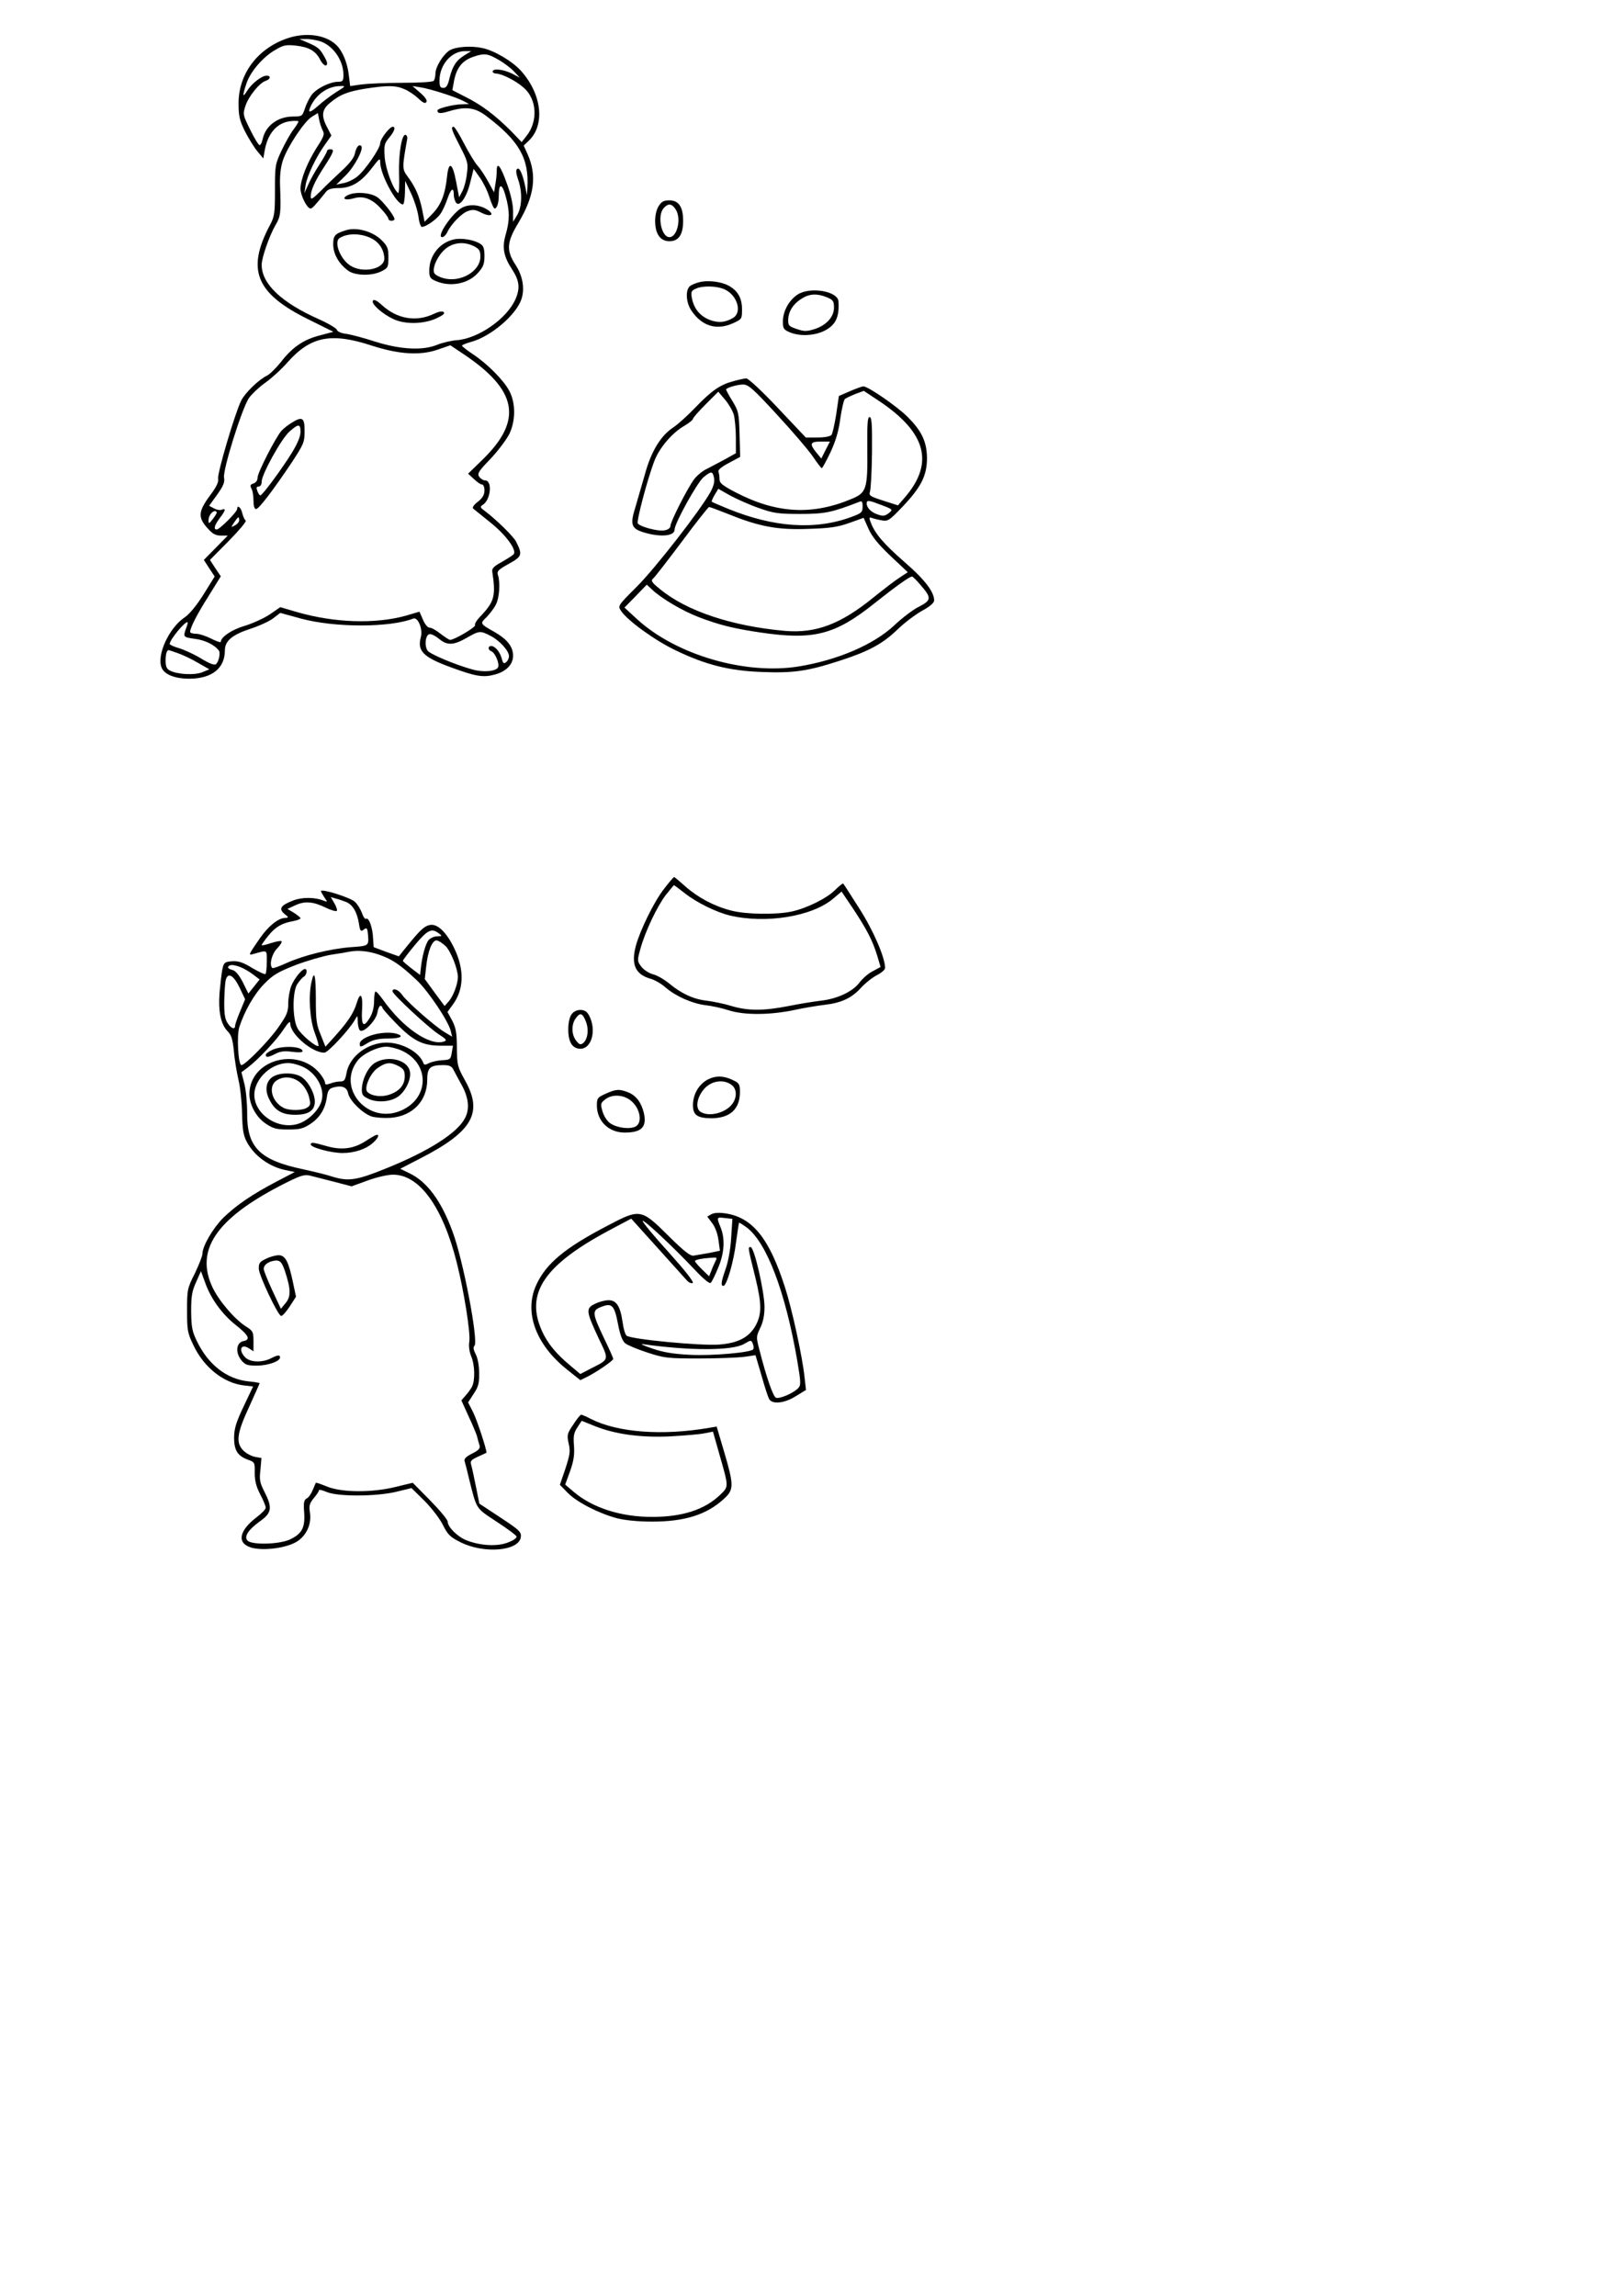 <?xml version="1.0" encoding="UTF-8" standalone="yes"?>
<svg version="1.0" xmlns="http://www.w3.org/2000/svg" width="210mm" height="297mm" viewBox="0 0 794 1123" preserveAspectRatio="xMidYMid meet">
  <g transform="translate(0,1123) scale(0.1,-0.1)" fill="#000000" stroke="none">
    <path d="M1404 11042 c-145 -50 -238 -175 -237 -319 0 -61 5 -82 31 -135 18
-35 45 -79 61 -98 l29 -35 7 40 c15 83 60 134 124 142 23 3 41 2 41 -1 0 -4
-11 -22 -24 -39 -14 -18 -40 -64 -58 -102 -32 -68 -33 -74 -33 -195 0 -112 -2
-129 -24 -170 -117 -220 -70 -335 187 -462 l123 -61 -64 -17 c-80 -20 -136
-57 -193 -131 -25 -31 -56 -61 -69 -67 -38 -18 -105 -82 -125 -121 -30 -60
-118 -357 -113 -382 3 -17 -8 -40 -37 -79 -62 -83 -64 -112 -10 -169 20 -23
37 -31 61 -31 l33 0 -58 -59 -59 -60 26 -40 27 -41 -54 -87 c-34 -54 -69 -97
-93 -113 -76 -51 -137 -183 -113 -245 13 -34 65 -55 137 -55 110 1 173 51 173
139 0 46 36 76 124 105 43 14 94 37 113 52 l34 26 102 -28 c167 -45 435 -44
548 0 23 10 48 -50 38 -89 -19 -69 10 -99 146 -149 122 -45 159 -51 214 -36
58 15 91 50 91 93 0 43 -28 79 -88 114 -76 43 -75 42 -41 75 16 17 37 44 45
61 17 32 22 107 10 144 -6 19 1 26 53 55 65 36 68 44 36 108 -13 26 -97 108
-150 148 -26 19 -28 23 -14 32 40 24 49 120 12 120 -9 0 -21 8 -28 17 -12 15
-5 27 54 88 37 39 78 94 92 121 32 65 32 152 1 211 -27 52 -107 133 -178 180
-30 20 -54 39 -54 42 0 4 21 12 46 19 95 26 219 131 245 209 17 52 6 115 -30
169 -45 69 -42 110 15 204 78 131 92 230 45 336 l-19 42 24 23 c81 76 66 226
-36 341 -41 47 -132 101 -190 113 -55 12 -129 7 -160 -11 -32 -20 -70 -81 -70
-115 0 -13 -4 -29 -8 -34 -4 -6 -66 -10 -152 -10 -80 0 -170 -4 -201 -8 l-56
-8 -7 56 c-7 60 -32 119 -63 147 -53 49 -150 61 -239 30z m156 -12 c66 -18
120 -93 120 -166 0 -30 -3 -34 -27 -34 -42 -1 -107 -34 -130 -66 -11 -16 -26
-46 -32 -66 -12 -36 -14 -38 -57 -38 -75 0 -135 -45 -149 -110 -4 -17 -10 -30
-15 -30 -5 0 -26 34 -46 75 -36 73 -37 76 -23 118 15 46 69 113 100 122 23 8
25 25 3 25 -24 0 -73 -39 -95 -74 -23 -38 -24 -25 -3 37 19 57 81 129 141 163
38 23 52 26 99 21 64 -7 97 -25 119 -67 15 -30 35 -40 35 -19 0 7 -9 26 -20
43 -18 31 -30 39 -90 64 l-25 11 30 0 c17 1 46 -4 65 -9z m713 -70 c-40 -24
-59 -52 -74 -112 -8 -36 -16 -48 -30 -48 -15 0 -19 7 -19 36 0 77 58 144 125
144 l30 0 -32 -20z m172 -26 c22 -13 54 -37 69 -53 l29 -31 -38 20 c-42 21
-95 27 -95 10 0 -5 8 -10 18 -10 28 -1 96 -35 134 -69 65 -56 71 -165 13 -237
l-23 -29 -52 54 c-76 76 -144 128 -221 166 l-66 34 7 39 c12 69 40 105 95 124
55 19 71 17 130 -18z m-801 -155 c-27 -17 -66 -47 -87 -66 -44 -39 -55 -38
-34 4 30 56 83 91 141 92 29 1 28 0 -20 -30z m334 15 c20 -8 51 -29 68 -45 24
-23 34 -27 40 -18 5 8 -6 24 -30 45 l-38 33 38 -6 c47 -7 176 -48 213 -68 l26
-14 -33 -1 c-41 0 -122 -20 -122 -30 0 -16 14 -17 57 -4 80 24 125 19 180 -22
162 -122 212 -208 203 -354 l-2 -35 -8 40 c-13 64 -29 100 -41 88 -6 -6 -4
-24 6 -52 21 -61 19 -133 -5 -173 l-20 -33 0 52 c0 33 -11 83 -31 137 -31 87
-49 108 -49 59 0 -16 -3 -45 -7 -66 l-6 -38 -29 53 c-16 29 -39 64 -52 78 -13
14 -42 62 -66 108 -23 45 -46 82 -51 82 -15 0 -10 -16 32 -97 37 -72 40 -82
33 -133 -3 -30 -13 -68 -22 -85 l-16 -30 -15 78 c-17 91 -36 101 -44 24 -9
-87 -29 -138 -70 -181 l-40 -41 -12 61 c-14 67 -34 111 -72 162 -26 35 -26 43
-1 182 2 8 -1 17 -7 20 -19 9 -36 -92 -33 -192 2 -53 0 -94 -4 -92 -24 15 -61
114 -66 174 -4 60 -2 68 22 97 26 31 33 53 17 53 -15 0 -61 -60 -61 -80 0 -26
-76 -136 -114 -165 -18 -14 -48 -28 -67 -31 l-34 -7 46 45 c43 42 90 131 76
144 -11 11 -24 -5 -31 -37 -4 -20 -25 -48 -62 -82 -31 -29 -79 -74 -105 -101
-42 -41 -49 -45 -49 -27 0 31 21 77 69 150 45 70 48 81 26 81 -8 0 -15 -4 -15
-8 0 -5 -17 -35 -38 -68 -21 -32 -46 -77 -55 -99 l-18 -40 6 40 c7 45 52 139
97 201 l29 41 -20 39 c-30 55 -27 87 10 118 50 43 89 58 174 72 110 17 150 17
193 -2z m-400 -201 c11 -19 7 -30 -28 -84 -46 -72 -80 -157 -80 -202 0 -33 32
-97 49 -97 8 0 20 12 77 83 10 12 28 17 61 17 62 0 111 30 163 99 36 47 40 50
40 27 0 -59 79 -206 111 -206 5 0 9 26 10 58 l1 57 29 -61 c16 -34 32 -85 36
-113 3 -28 11 -51 17 -51 20 0 75 39 92 66 10 14 25 48 34 75 17 48 30 55 30
15 0 -12 5 -28 10 -36 16 -26 52 22 70 96 l17 68 30 -42 c16 -22 38 -66 47
-96 10 -31 21 -56 26 -56 11 0 20 27 20 63 0 61 16 61 33 0 21 -74 21 -120 1
-190 -19 -64 -10 -109 32 -172 35 -54 39 -91 16 -144 -42 -96 -182 -193 -287
-201 -27 -2 -70 -12 -95 -22 -71 -30 -181 -24 -305 15 -55 18 -119 35 -142 38
-24 3 -43 11 -45 20 -2 7 -42 31 -89 52 -182 81 -279 172 -279 266 0 34 37
140 67 193 26 43 28 60 23 192 -2 51 3 93 14 126 22 66 105 191 142 213 l29
18 6 -31 c3 -17 11 -41 17 -53z m242 -1054 c131 -42 233 -49 319 -20 l64 22
66 -44 c262 -176 289 -321 95 -512 l-74 -72 28 -26 c16 -15 33 -27 40 -27 7 0
12 -13 12 -29 0 -21 -9 -37 -32 -55 -21 -16 -29 -29 -23 -34 6 -5 43 -35 83
-67 78 -62 133 -138 114 -157 -7 -7 -33 -23 -59 -38 -36 -19 -47 -31 -45 -45
18 -119 11 -147 -55 -217 -20 -20 -33 -41 -29 -46 5 -9 -101 -72 -122 -72 -5
0 -26 14 -47 30 -21 17 -45 30 -54 30 -9 0 -23 17 -32 39 l-17 39 -68 -20
c-148 -41 -348 -35 -531 18 l-82 24 -51 -35 c-28 -19 -83 -44 -122 -56 -63
-18 -118 -55 -118 -79 0 -4 -21 3 -47 16 -25 13 -59 24 -75 24 -15 0 -28 4
-28 9 0 20 33 85 90 175 l60 97 -27 40 -26 40 92 93 c51 52 88 96 83 100 -6 3
-13 20 -17 36 -6 28 -25 43 -25 20 0 -14 -86 -100 -100 -100 -17 0 -11 21 15
56 29 37 31 49 10 41 -8 -4 -25 -1 -38 6 l-24 13 39 54 c31 44 38 61 34 84 -7
36 86 334 121 388 14 20 49 53 78 74 29 20 79 65 110 100 114 129 214 149 415
83z m-760 -816 c0 -5 -9 -19 -20 -33 -18 -23 -20 -24 -20 -4 0 20 17 44 32 44
4 0 8 -3 8 -7z m110 -38 c0 -8 -9 -19 -21 -25 -20 -11 -20 -11 -4 14 20 30 25
32 25 11z m-260 -529 c-15 -42 -14 -43 44 -51 49 -6 97 -30 117 -58 8 -12 -1
-55 -15 -66 -7 -6 -32 3 -74 29 -35 21 -84 43 -108 50 -24 7 -44 16 -44 20 0
21 78 115 88 106 1 -2 -2 -15 -8 -30z m1489 -36 c44 -22 91 -73 91 -100 0 -9
-6 -23 -14 -29 -11 -9 -15 -6 -21 16 -8 33 -33 63 -52 63 -17 0 -17 -19 1 -26
18 -7 40 -59 33 -77 -8 -21 -72 -27 -125 -12 -87 24 -207 75 -220 92 -17 24
-11 77 9 81 9 2 30 -9 47 -23 39 -33 71 -32 135 5 62 35 66 36 116 10z m-1529
-85 c23 -8 68 -29 98 -47 l56 -32 -34 -14 c-38 -16 -124 -11 -159 8 -16 8 -21
20 -21 49 0 32 6 51 15 51 2 0 22 -7 45 -15z"/>
    <path d="M1705 10277 c-38 -17 -19 -30 26 -17 47 14 90 -3 133 -51 20 -21 36
-44 36 -49 0 -6 7 -10 15 -10 8 0 15 4 15 8 0 16 -59 91 -85 108 -34 22 -103
27 -140 11z"/>
    <path d="M2264 10216 c-47 -21 -133 -146 -101 -146 8 0 19 11 25 24 18 39 71
94 102 104 23 8 36 7 66 -9 44 -22 67 -10 29 15 -37 24 -84 29 -121 12z"/>
    <path d="M1690 10103 c-52 -16 -60 -26 -60 -68 0 -47 27 -95 73 -129 34 -25
118 -27 165 -2 30 15 32 20 32 67 0 44 -4 55 -33 84 -44 44 -125 66 -177 48z
m136 -44 c33 -20 54 -56 54 -94 0 -51 -104 -73 -165 -35 -50 31 -84 117 -53
136 41 26 114 23 164 -7z"/>
    <path d="M2221 10059 c-70 -15 -121 -79 -121 -152 0 -34 4 -40 35 -53 70 -29
157 -12 204 42 25 28 31 43 31 82 0 36 -5 50 -20 59 -30 20 -92 30 -129 22z
m99 -34 c25 -13 30 -22 30 -51 0 -72 -100 -129 -183 -104 -21 6 -40 17 -43 25
-10 25 16 83 52 115 40 35 95 40 144 15z"/>
    <path d="M1824 9759 c-9 -15 45 -64 101 -90 55 -26 143 -25 206 2 33 15 47 25
40 32 -6 6 -23 4 -48 -8 -86 -41 -179 -26 -254 42 -26 24 -40 30 -45 22z"/>
    <path d="M1425 9161 c-16 -10 -38 -27 -48 -38 -29 -33 -117 -205 -117 -229 0
-14 -8 -25 -20 -29 -16 -5 -18 -10 -10 -25 6 -10 10 -37 10 -59 0 -26 4 -41
13 -41 14 1 83 92 175 229 58 89 62 98 62 153 0 66 -11 73 -65 39z m45 -44 c0
-21 -15 -58 -43 -103 -47 -76 -141 -204 -153 -207 -4 -1 -10 8 -15 21 -6 16
-5 22 6 22 9 0 15 10 15 24 0 36 97 211 136 245 44 39 54 39 54 -2z"/>
    <path d="M3223 10223 c-11 -16 -18 -46 -18 -73 0 -64 25 -100 70 -100 45 0 67
32 67 100 0 68 -22 100 -67 100 -27 0 -39 -6 -52 -27z m81 -15 c31 -43 10
-138 -29 -138 -40 0 -61 106 -28 142 21 24 39 23 57 -4z"/>
    <path d="M3423 9850 c-18 -4 -40 -13 -48 -20 -23 -19 -19 -82 8 -120 51 -75
121 -97 201 -62 46 21 46 21 46 70 0 55 -22 92 -68 116 -37 19 -100 26 -139
16z m123 -36 c61 -29 85 -110 42 -138 -39 -24 -75 -27 -118 -10 -46 19 -75 54
-85 105 -6 30 -3 37 17 46 34 17 105 15 144 -3z"/>
    <path d="M3900 9788 c-42 -29 -70 -82 -70 -131 0 -34 4 -40 35 -53 47 -19 112
-17 162 5 60 28 80 67 75 147 -4 51 -142 73 -202 32z m145 -12 c31 -13 35 -19
35 -51 0 -46 -39 -88 -99 -106 -36 -11 -50 -10 -84 2 -38 13 -42 17 -41 47 2
41 26 77 67 102 38 24 75 25 122 6z"/>
    <path d="M3590 9366 c-66 -17 -108 -46 -187 -128 -38 -40 -88 -85 -111 -100
-60 -40 -107 -117 -137 -228 -15 -52 -36 -124 -46 -159 -28 -88 -21 -107 43
-126 81 -24 148 -17 148 14 0 31 110 229 141 256 39 32 45 31 52 -2 4 -19 -2
-42 -18 -71 -51 -91 -269 -371 -359 -461 -94 -94 -94 -94 -78 -119 31 -47 166
-145 267 -193 147 -71 262 -100 421 -106 153 -6 222 3 379 54 143 46 213 83
287 155 34 33 88 73 120 91 37 20 58 38 58 50 0 42 -45 101 -144 187 -103 90
-145 139 -166 194 -9 23 -8 27 4 23 8 -3 30 -9 48 -12 32 -6 38 -2 104 67 91
96 119 152 119 238 -1 79 -25 131 -95 201 -51 51 -193 149 -216 149 -7 0 -37
-11 -67 -24 l-53 -23 -13 -89 c-8 -49 -18 -95 -23 -101 -6 -8 -34 -13 -68 -13
l-58 0 -137 145 c-75 80 -145 145 -154 144 -9 0 -36 -6 -61 -13z m210 -163
c74 -80 153 -172 175 -204 22 -32 42 -59 45 -59 4 0 22 35 43 78 25 54 40 103
48 165 7 48 17 91 23 96 6 4 29 15 51 24 l41 15 74 -49 c232 -155 272 -304
126 -473 l-33 -38 -72 23 c-65 21 -71 25 -65 44 4 11 9 98 10 193 1 136 -1
172 -12 172 -10 0 -12 -34 -11 -157 2 -191 -4 -212 -71 -241 -196 -84 -372
-75 -574 30 -63 33 -78 45 -78 63 0 13 -2 29 -5 37 -4 9 14 24 50 43 l56 30
-3 111 c-3 105 -5 113 -36 164 -18 29 -31 54 -30 56 10 10 57 23 83 23 26 0
48 -19 165 -146z m-210 -2 c5 -20 10 -70 10 -112 l0 -76 -52 -29 c-29 -16 -70
-37 -91 -48 -21 -10 -48 -33 -61 -50 -32 -42 -116 -208 -116 -228 0 -10 -11
-19 -28 -22 -30 -7 -121 17 -132 34 -7 11 49 223 82 307 25 64 85 134 144 169
24 14 44 30 44 35 0 5 28 37 62 71 l62 62 33 -39 c18 -21 37 -54 43 -74z m449
-172 l-21 -42 -24 29 c-35 43 -31 54 21 54 l45 0 -21 -41z m-324 -285 c70 -25
95 -28 200 -28 119 0 155 7 288 59 14 6 17 2 17 -23 0 -28 -5 -32 -53 -50
-177 -66 -380 -53 -607 40 -41 17 -77 32 -78 34 -2 1 4 16 14 33 l18 30 60
-34 c34 -18 97 -46 141 -61z m599 15 c55 -21 55 -22 34 -39 -18 -14 -28 -16
-53 -7 -32 10 -55 33 -55 54 0 18 9 17 74 -8z m-750 -44 c150 -61 241 -78 391
-72 105 3 144 9 200 29 l70 25 24 -54 c17 -38 47 -75 108 -133 l84 -79 -38
-25 c-21 -13 -81 -59 -133 -101 -158 -128 -279 -174 -430 -161 -259 23 -482
97 -612 205 -40 32 -45 41 -33 51 8 6 71 88 141 181 69 93 129 169 133 169 4
0 47 -16 95 -35z m939 -346 c55 -63 54 -75 -6 -106 -29 -14 -83 -55 -121 -91
-101 -95 -278 -171 -469 -202 -261 -42 -598 56 -789 230 l-63 58 55 56 54 56
26 -24 c45 -43 150 -105 229 -135 99 -38 172 -56 302 -75 259 -38 363 -12 556
142 103 82 173 132 185 132 3 0 22 -18 41 -41z"/>
    <path d="M3247 6880 c-47 -60 -115 -199 -136 -275 -25 -93 -3 -142 73 -163 20
-6 53 -25 73 -43 50 -43 130 -78 195 -86 29 -3 79 -14 110 -24 75 -25 201 -25
321 0 50 11 119 22 152 26 80 9 132 33 177 83 21 23 55 50 78 62 22 11 40 27
40 35 0 51 -57 183 -126 291 -42 66 -77 121 -79 122 -2 2 -20 -12 -39 -31 -42
-42 -140 -90 -214 -106 -76 -16 -224 -14 -295 5 -83 21 -163 64 -224 118 -28
25 -53 46 -55 46 -3 0 -26 -27 -51 -60z m104 -20 c57 -45 153 -92 219 -108
177 -42 404 -5 507 83 l40 34 56 -83 c68 -103 95 -155 118 -229 l17 -57 -37
-20 c-21 -10 -50 -35 -66 -56 -34 -45 -109 -80 -190 -89 -33 -4 -103 -15 -157
-26 -122 -24 -199 -24 -279 0 -35 11 -90 22 -121 26 -65 7 -125 35 -184 84
-23 19 -58 40 -79 45 -21 6 -47 23 -58 38 -20 27 -20 29 -4 87 23 84 81 206
124 263 21 26 39 48 40 48 2 0 26 -18 54 -40z"/>
    <path d="M1570 6871 c0 -3 8 -17 17 -31 16 -23 16 -23 -3 -16 -43 18 -105 18
-148 2 -63 -24 -74 -41 -45 -66 22 -17 22 -19 5 -20 -34 0 -82 -39 -123 -97
-60 -87 -60 -87 -32 -79 69 19 64 22 64 -38 0 -30 -3 -57 -6 -60 -3 -4 -33 10
-65 29 -46 28 -68 35 -99 33 -36 -3 -40 -6 -47 -38 -4 -19 -10 -71 -14 -115
-7 -93 6 -156 40 -190 18 -18 24 -39 30 -96 3 -40 14 -103 22 -139 9 -36 17
-110 18 -165 2 -80 6 -108 23 -140 37 -70 113 -125 197 -140 l38 -8 -90 -47
c-122 -64 -195 -115 -259 -176 -51 -51 -103 -139 -103 -178 0 -10 -17 -53 -37
-95 -37 -73 -38 -80 -38 -181 0 -97 2 -110 31 -170 52 -110 149 -186 249 -197
l43 -5 -46 -97 c-37 -78 -46 -107 -47 -152 0 -64 17 -91 70 -110 31 -11 32
-14 31 -64 0 -38 7 -66 27 -105 15 -28 27 -58 27 -65 0 -7 -20 -28 -44 -46
-89 -68 -99 -129 -24 -150 55 -14 150 -4 207 23 55 26 87 88 77 150 -5 33 -2
44 19 70 14 16 25 33 25 38 0 5 17 1 38 -8 52 -23 241 -23 341 1 l74 18 64
-63 c34 -34 75 -87 90 -118 24 -48 36 -59 86 -84 116 -58 287 -43 295 26 3 24
-7 34 -100 95 l-103 68 -16 80 c-9 44 -19 92 -23 106 -7 23 -3 27 33 44 23 10
41 19 41 19 0 19 -47 161 -65 197 l-25 49 27 42 c23 34 28 52 27 102 0 35 -7
74 -17 92 -11 21 -13 34 -6 41 21 21 -56 425 -108 561 -55 149 -124 242 -210
283 l-45 22 99 51 c255 131 307 223 218 381 -37 67 -39 74 -40 160 0 73 -5 98
-23 133 l-23 42 24 33 c58 76 60 176 7 283 -38 77 -82 118 -119 109 -26 -6
-45 -23 -113 -107 l-37 -46 -62 22 -61 23 -3 44 c-2 52 -21 103 -34 95 -5 -4
-14 9 -20 27 -7 19 -22 44 -35 56 -23 21 -166 66 -166 52z m123 -53 c32 -13
54 -49 63 -107 5 -34 9 -39 21 -30 17 14 20 11 23 -21 5 -57 5 -57 -83 -63
-102 -8 -232 -40 -316 -78 -35 -16 -66 -27 -69 -24 -16 15 -3 68 23 95 16 16
26 33 22 36 -3 3 -26 -1 -51 -9 -26 -9 -46 -13 -46 -10 0 3 14 23 31 44 35 44
66 63 122 73 20 4 37 10 37 14 0 4 -15 16 -32 27 l-32 19 39 18 c47 22 88 18
151 -13 25 -12 48 -18 51 -15 4 4 -1 20 -11 37 l-18 31 23 -7 c13 -3 37 -11
52 -17z m453 -153 c18 -14 18 -14 -7 -15 -14 0 -33 -8 -42 -18 -15 -17 -33
-81 -39 -144 l-3 -27 -42 32 c-23 18 -42 34 -42 37 -1 3 26 38 59 78 62 74 81
83 116 57z m34 -63 c26 -26 60 -113 60 -151 0 -33 -22 -92 -43 -117 l-22 -25
-49 66 -48 66 7 62 c8 75 29 127 50 127 9 0 29 -13 45 -28z m-325 -42 c63 -22
102 -48 183 -124 55 -51 156 -201 167 -249 l7 -28 -35 21 c-48 28 -189 152
-210 184 -17 25 -47 36 -47 17 0 -14 172 -174 223 -208 42 -27 45 -32 28 -38
-70 -22 -202 69 -299 207 -15 20 -30 38 -34 38 -5 0 -8 -21 -8 -47 0 -30 -8
-60 -20 -80 -31 -52 -43 -42 -39 35 5 77 -8 95 -26 36 -14 -48 -43 -92 -106
-162 l-47 -52 -23 58 c-21 49 -24 74 -24 175 0 119 -8 148 -22 80 -15 -70 -7
-184 17 -246 12 -32 20 -60 18 -63 -10 -9 -88 57 -103 87 -25 47 -25 177 -1
215 11 16 25 33 33 37 14 9 18 37 5 37 -15 0 -51 -44 -67 -82 -8 -21 -15 -59
-15 -86 0 -42 -7 -58 -49 -118 -45 -65 -162 -184 -180 -184 -16 0 -24 147 -10
187 25 77 72 160 122 211 43 44 68 58 152 91 55 21 134 44 175 51 41 6 82 13
90 15 43 8 93 3 145 -15z m-678 -61 c15 -6 43 -22 60 -35 l33 -25 -27 -34 -28
-35 -27 55 c-20 38 -36 57 -53 61 -14 3 -22 10 -19 15 7 12 27 11 61 -2z m-5
-100 l27 -57 -24 -58 c-14 -33 -25 -65 -25 -71 0 -21 -19 -15 -37 13 -13 20
-17 47 -16 109 1 45 4 92 8 104 11 36 38 20 67 -40z m698 -97 c0 -5 29 -38 65
-75 84 -87 131 -111 216 -112 l65 0 -6 -34 c-5 -33 -8 -35 -46 -37 -23 -1 -52
-8 -65 -14 -16 -9 -24 -10 -27 -2 -18 54 -103 102 -181 102 -93 0 -182 -68
-196 -149 -6 -34 -11 -41 -30 -41 -13 0 -35 -4 -49 -10 -20 -7 -26 -6 -26 4 0
8 -12 29 -26 46 -112 133 -345 63 -344 -103 1 -53 34 -113 81 -144 36 -24 53
-28 109 -28 56 0 73 4 108 27 47 31 73 74 81 132 5 33 11 41 33 47 41 11 65 1
71 -29 7 -36 71 -98 114 -113 19 -6 61 -9 93 -7 108 8 180 82 180 187 0 58 14
71 78 71 30 0 41 -5 50 -22 7 -13 25 -48 42 -78 33 -61 38 -115 15 -159 -37
-73 -179 -163 -388 -247 -143 -58 -183 -64 -263 -39 -27 9 -89 24 -139 35
-216 45 -278 108 -276 278 0 48 -6 112 -14 142 l-14 55 32 24 c50 38 141 134
175 187 23 34 32 42 32 27 0 -52 109 -144 167 -142 18 0 125 116 150 162 12
22 12 21 13 -8 0 -16 4 -36 9 -43 13 -22 79 42 87 84 3 19 10 34 15 34 5 0 9
-4 9 -8z m95 -211 c137 -62 137 -230 0 -292 -162 -74 -322 107 -215 244 26 33
97 67 140 67 19 0 53 -9 75 -19z m-474 -84 c57 -31 95 -98 84 -154 -9 -49 -68
-108 -123 -122 -87 -24 -191 38 -206 123 -16 83 71 176 164 176 20 0 57 -10
81 -23z m141 -557 l88 -23 77 28 c43 16 99 29 124 29 130 2 245 -157 314 -432
36 -144 67 -342 61 -383 -4 -23 0 -51 9 -73 18 -42 20 -118 4 -149 -6 -12 -21
-32 -32 -44 l-20 -23 35 -77 c20 -43 39 -88 42 -100 3 -13 8 -32 12 -43 4 -15
-4 -24 -36 -40 -30 -15 -41 -26 -37 -38 3 -9 13 -48 22 -87 38 -151 31 -140
134 -208 52 -34 97 -67 98 -73 2 -7 -17 -20 -42 -29 -52 -21 -137 -16 -204 11
-43 17 -91 65 -91 91 0 9 -38 55 -85 103 l-86 87 -82 -20 c-117 -29 -264 -28
-336 1 -30 12 -55 21 -56 19 -1 -1 -7 -17 -15 -35 -7 -18 -20 -37 -30 -42 -13
-7 -16 -20 -12 -69 5 -74 -11 -104 -71 -132 -54 -24 -188 -27 -207 -4 -17 20
5 53 65 96 54 39 58 65 19 141 -23 45 -26 60 -20 109 l5 57 -33 6 c-18 4 -44
18 -57 32 -36 38 -30 84 30 213 28 62 51 113 51 115 0 2 -25 6 -55 9 -106 11
-197 82 -252 197 -23 47 -27 68 -28 145 0 74 4 99 24 143 l24 54 22 -60 c27
-76 84 -153 149 -204 63 -50 73 -71 37 -78 -35 -7 -41 -55 -11 -93 19 -23 29
-27 76 -27 54 0 114 21 114 40 0 14 -13 12 -46 -5 -42 -21 -100 -19 -124 5
-35 35 -22 70 17 45 l23 -15 0 49 c0 45 -3 51 -33 70 -56 34 -136 127 -167
193 -86 181 15 334 331 498 95 49 116 56 143 50 17 -4 70 -18 118 -30z"/>
    <path d="M1835 6171 c-44 -11 -75 -30 -75 -46 0 -19 3 -19 42 5 24 14 51 20
96 20 62 0 82 12 40 24 -28 7 -64 6 -103 -3z"/>
    <path d="M1333 6095 c-18 -8 -33 -19 -33 -25 0 -14 12 -13 49 6 23 12 45 14
81 9 31 -4 50 -3 50 3 0 24 -98 29 -147 7z"/>
    <path d="M1788 5648 c-59 -38 -118 -45 -191 -24 -63 18 -77 20 -77 8 0 -15
100 -42 156 -42 60 0 117 20 151 52 23 21 30 39 16 37 -5 0 -29 -14 -55 -31z"/>
    <path d="M1834 6031 c-34 -21 -64 -83 -64 -132 0 -25 6 -32 37 -46 45 -18 106
-12 142 14 37 28 64 86 56 123 -12 57 -108 79 -171 41z m116 -16 c24 -13 30
-22 30 -49 0 -43 -25 -73 -74 -90 -39 -14 -88 -8 -109 13 -18 18 15 94 52 118
40 27 61 29 101 8z"/>
    <path d="M1338 5965 c-36 -20 -45 -65 -21 -112 27 -55 62 -76 127 -76 66 0 96
21 96 65 0 42 -36 105 -70 123 -36 19 -97 19 -132 0z m131 -31 c18 -15 35 -42
42 -67 9 -36 9 -43 -7 -54 -22 -16 -88 -17 -117 -2 -57 29 -77 104 -35 133 34
24 82 20 117 -10z"/>
    <path d="M1300 5072 c-30 -14 -35 -22 -34 -49 2 -34 92 -225 109 -230 6 -1 24
19 42 46 l31 48 -14 66 c-22 106 -38 137 -71 137 -15 0 -44 -8 -63 -18z m94
-60 c29 -88 30 -124 3 -156 l-23 -28 -42 90 c-23 50 -42 97 -42 105 0 18 18
33 45 39 33 7 43 -2 59 -50z"/>
    <path d="M2796 6268 c-10 -13 -16 -43 -16 -73 0 -63 20 -95 60 -95 50 0 76 78
49 147 -5 15 -16 31 -22 35 -23 15 -56 8 -71 -14z m69 -32 c17 -39 11 -89 -12
-108 -13 -10 -19 -8 -34 11 -23 28 -25 79 -3 109 21 30 33 28 49 -12z"/>
    <path d="M3486 5959 c-56 -16 -96 -72 -96 -135 0 -48 21 -63 88 -64 93 0 142
44 142 129 0 34 -4 43 -27 54 -41 21 -74 26 -107 16z m92 -35 c26 -18 29 -59
6 -92 -33 -47 -119 -68 -159 -39 -26 20 -13 78 26 117 35 34 89 41 127 14z"/>
    <path d="M2963 5880 c-40 -18 -43 -22 -43 -57 0 -77 58 -133 136 -133 83 0
109 27 94 95 -12 51 -37 85 -75 101 -45 18 -61 17 -112 -6z m127 -37 c43 -38
53 -105 20 -123 -28 -15 -89 -8 -124 15 -15 10 -31 34 -38 57 -11 38 -10 42
11 59 35 29 94 25 131 -8z"/>
    <path d="M2969 5233 c-205 -107 -297 -183 -345 -287 -62 -133 -4 -293 151
-416 l64 -51 33 16 c49 25 128 79 128 88 0 4 -20 50 -45 101 -59 124 -60 136
-12 154 51 20 63 7 81 -88 10 -51 21 -80 35 -91 11 -9 59 -29 108 -45 83 -27
98 -29 253 -29 91 0 190 4 221 8 l55 8 29 -98 c15 -54 32 -106 37 -115 14 -29
76 -23 132 13 l49 30 -7 62 c-10 98 -61 333 -96 441 -77 240 -159 341 -292
361 -28 4 -54 3 -67 -4 l-21 -12 24 -32 c15 -19 27 -53 31 -84 l7 -51 -53 -11
c-30 -5 -64 -11 -76 -13 -17 -2 -47 22 -122 96 -135 134 -139 135 -302 49z
m608 -57 c-3 -54 -14 -115 -26 -150 -23 -65 -26 -86 -12 -86 16 0 51 120 62
215 7 49 13 92 15 94 1 1 18 -9 38 -24 97 -74 188 -313 246 -649 18 -107 19
-121 5 -136 -22 -24 -91 -54 -109 -47 -14 6 -47 101 -81 235 -16 61 -16 64 4
106 14 28 21 62 21 102 0 75 -50 294 -68 294 -14 0 -14 2 24 -152 31 -127 31
-179 -1 -235 -33 -56 -86 -83 -177 -90 -87 -7 -436 26 -453 44 -7 6 -15 35
-19 64 -11 79 -30 109 -69 109 -17 0 -48 -8 -67 -18 -45 -22 -43 -36 17 -165
54 -113 56 -104 -40 -153 l-48 -25 -49 41 c-70 59 -110 107 -138 168 -85 186
10 326 340 500 l96 51 128 -142 c70 -78 135 -150 145 -161 9 -10 22 -15 28
-12 7 5 -40 64 -120 153 -72 79 -128 147 -125 151 7 6 146 -124 253 -237 46
-49 75 -72 80 -66 6 6 22 38 36 73 31 72 35 143 12 199 -20 49 -20 50 21 45
l37 -4 -6 -92z m-77 -115 c-5 -11 -15 -32 -20 -47 l-11 -27 -34 33 c-19 19
-35 37 -35 41 0 7 33 14 88 17 19 2 21 -1 12 -17z m185 -431 c-10 -16 -204
-33 -311 -27 -80 4 -129 12 -184 31 -41 14 -61 23 -45 21 233 -33 439 -32 495
1 34 20 35 20 43 1 4 -10 5 -22 2 -27z"/>
    <path d="M2804 4261 c-30 -44 -31 -51 -22 -92 9 -38 6 -55 -16 -123 l-27 -79
38 -39 c45 -46 152 -101 243 -125 41 -10 104 -16 170 -16 158 0 266 33 350
110 51 45 51 67 3 230 l-37 125 -35 -6 c-232 -40 -449 -23 -580 43 -22 12 -44
21 -48 21 -4 0 -22 -22 -39 -49z m104 -6 c101 -41 228 -58 372 -51 69 4 144
10 166 15 l42 8 30 -106 c48 -168 48 -161 5 -203 -76 -73 -185 -108 -333 -108
-154 0 -293 45 -385 124 l-40 34 24 66 c18 51 22 80 19 124 -4 46 -1 63 16 89
12 18 21 33 22 33 0 0 28 -11 62 -25z"/>
  </g>
</svg>